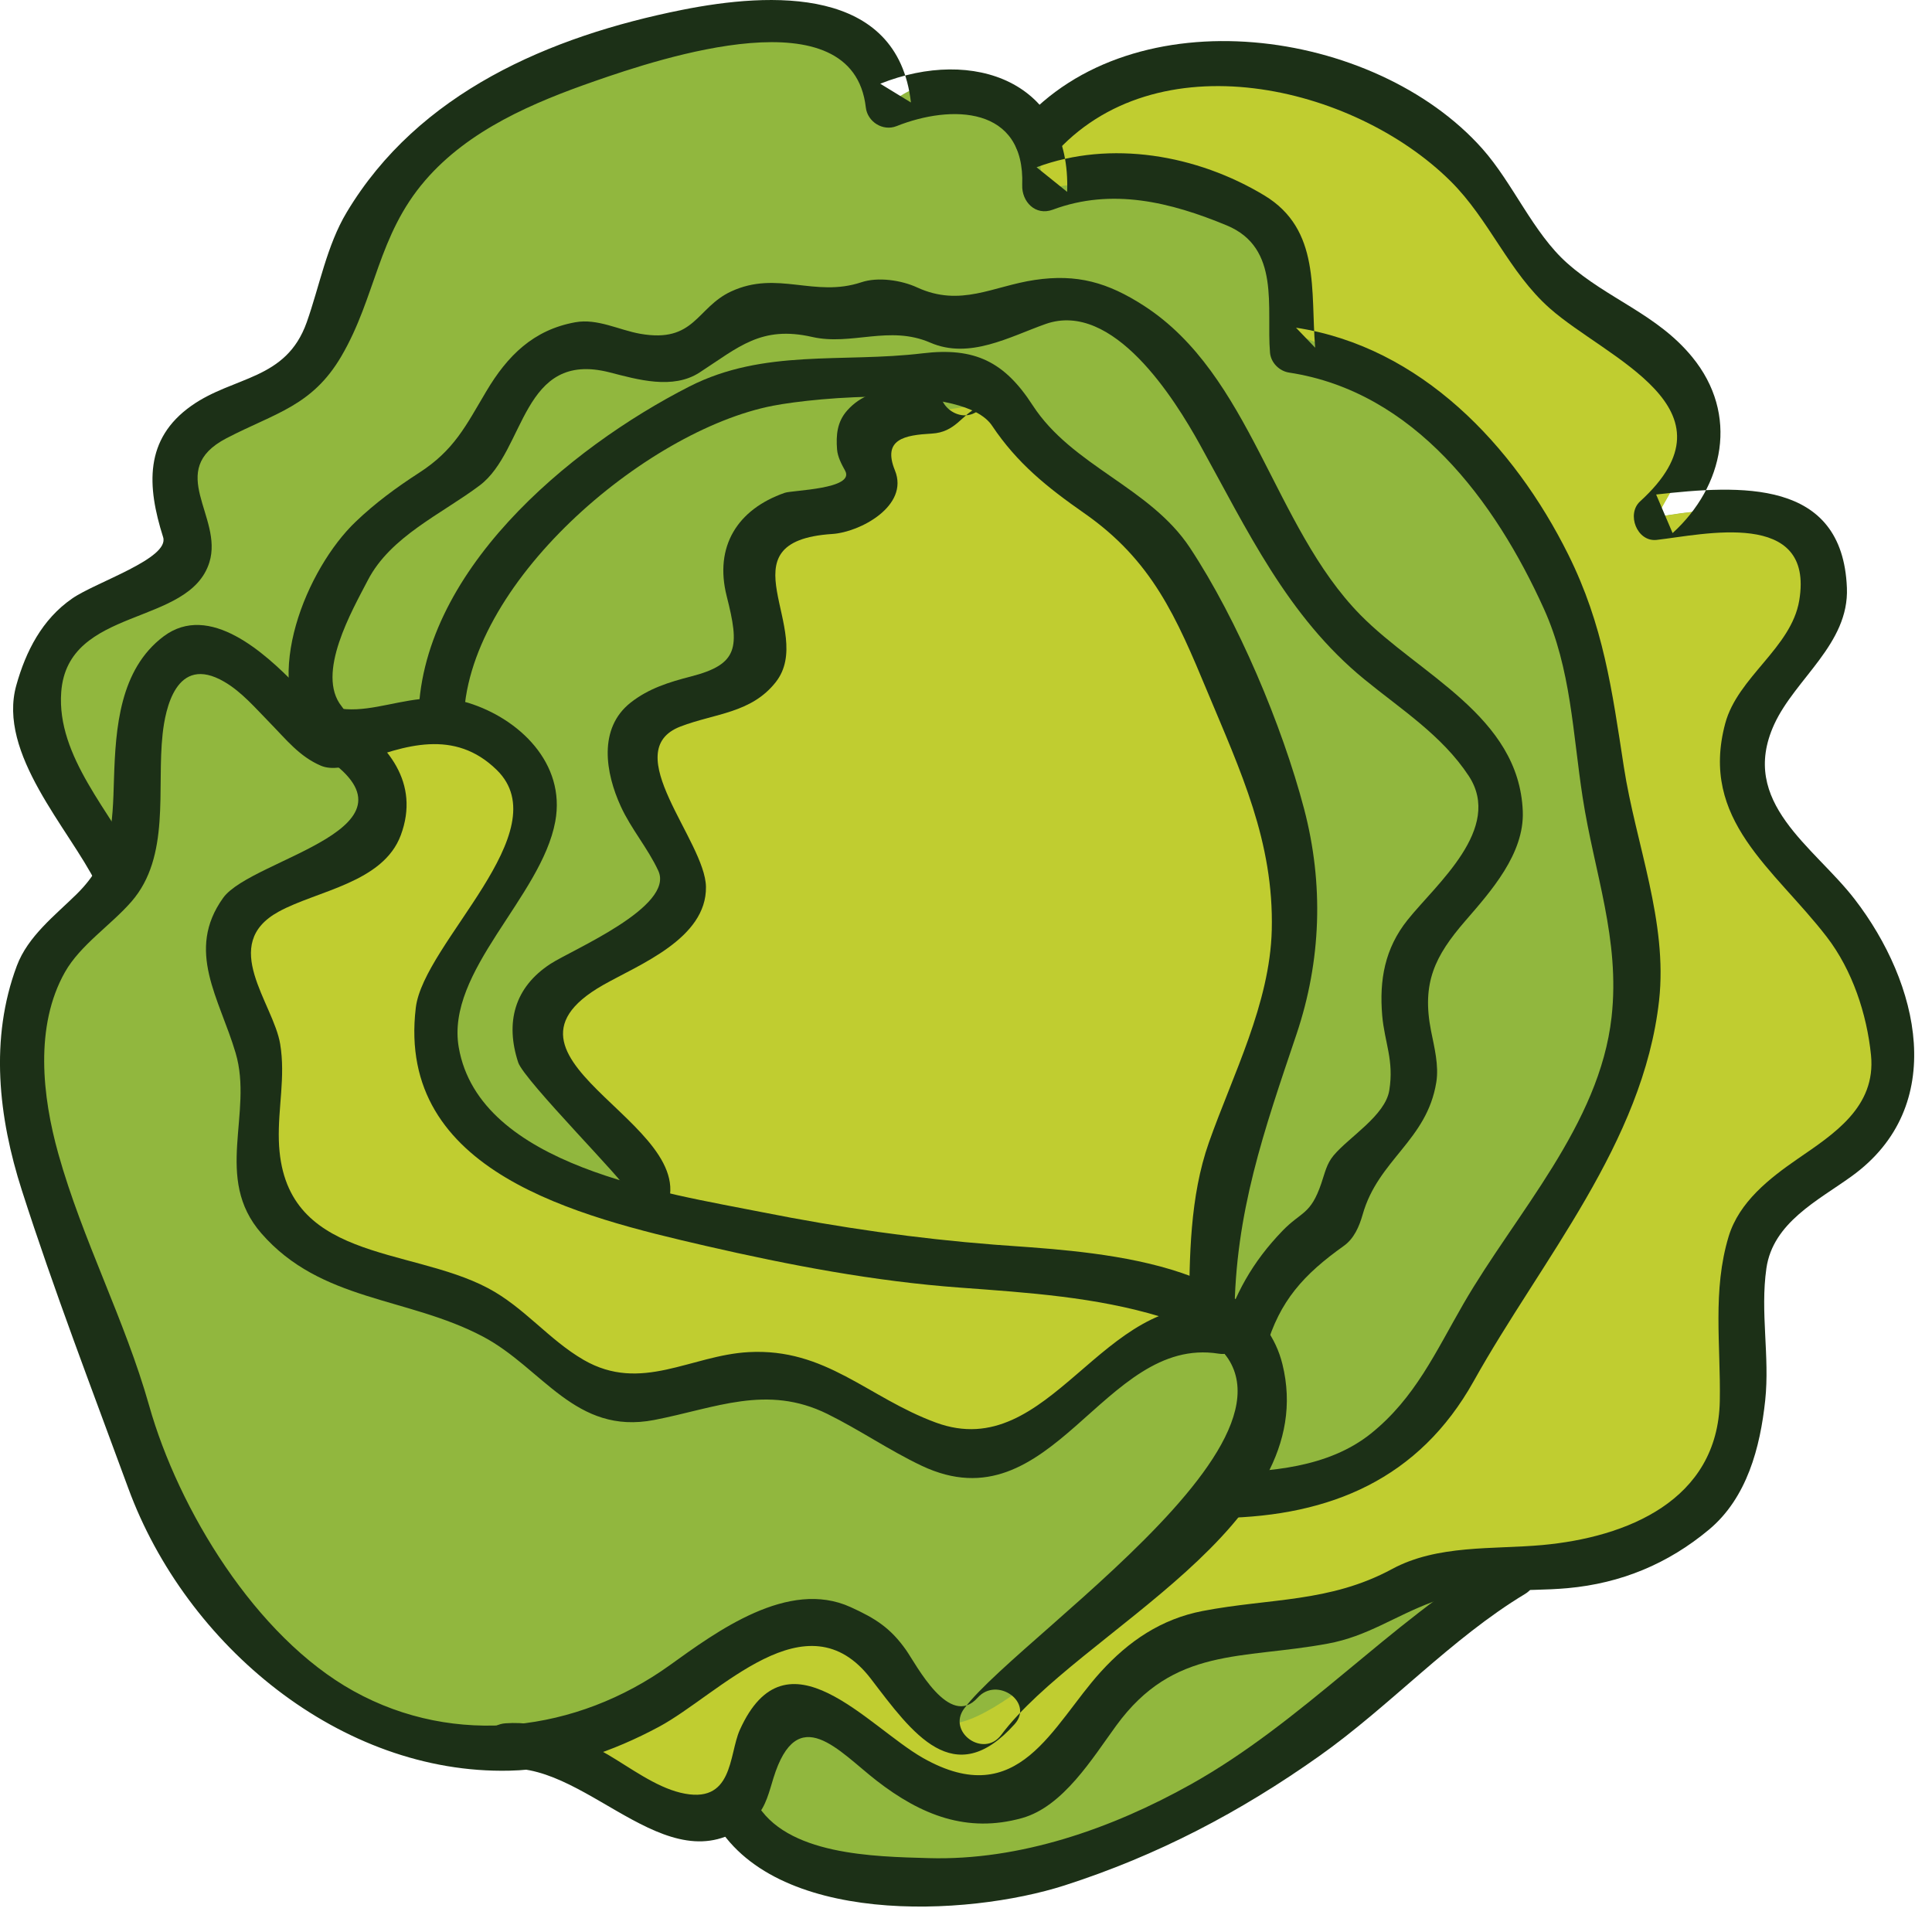 <?xml version="1.0" encoding="UTF-8"?>
<svg width="42px" height="42px" viewBox="0 0 42 42" version="1.1" xmlns="http://www.w3.org/2000/svg" xmlns:xlink="http://www.w3.org/1999/xlink">
    <title>LK2021-Illust-INGRED/Cabbage</title>
    <g id="8-Web" stroke="none" stroke-width="1" fill="none" fill-rule="evenodd">
        <g id="Artboard" transform="translate(-119, -64)">
            <g id="LK2021-Illust-INGRED/Cabbage" transform="translate(119, 64)">
                <path d="M17.438,0.523 C17.438,0.523 9.12,0.055 7.479,6.85 C6.66,8.139 5.957,8.549 5.195,8.725 C4.433,8.901 3.554,9.662 4.257,11.712 C4.082,12.708 2.735,12.825 2.208,13.06 C1.68,13.294 -0.018,14.465 1.036,16.75 C2.382,18.917 2.559,19.035 2.559,19.035 C2.559,19.035 1.211,20.265 0.918,21.144 C0.626,22.023 -0.252,23.604 1.211,26.709 C2.676,29.813 3.496,34.09 5.371,35.73 C7.246,37.371 9.178,38.307 11.874,37.897 C13.513,38.952 14.567,40.241 15.856,39.362 C17.262,40.591 18.14,40.944 20.133,40.885 C22.125,40.827 25.054,40.475 29.388,37.018 L33.021,34.09 C33.021,34.09 37.296,33.914 37.648,31.747 C38,29.58 37.472,26.943 38.41,26.24 C39.347,25.537 41.808,24.19 41.104,22.14 C40.401,20.089 37.589,18.214 37.824,17.16 C38.058,16.106 39.757,13.528 39.699,12.708 C39.64,11.888 39.113,10.658 36.008,11.244 C37.122,9.252 37.707,8.139 33.899,6.323 C32.611,4.683 28.92,-1.234 22.535,3.043 C22.183,2.398 20.661,1.109 19.313,2.281 C18.96,1.226 18.435,0.523 17.438,0.523" id="Fill-4234" fill="#91B73E"></path>
                <path d="M26.108,28.35 C26.108,28.35 26.577,24.893 27.222,23.663 C27.865,22.433 29.33,18.098 26.225,13.47 C25.347,11.771 24,11.01 23.062,10.19 C22.125,9.37 21.656,8.725 21.656,8.725 C21.656,8.725 20.075,9.018 19.606,9.018 C19.137,9.018 19.313,9.896 18.961,10.307 C18.61,10.717 17.438,10.717 16.912,11.42 C16.383,12.122 17.087,13.645 16.267,14.29 C15.447,14.934 13.572,15.345 13.982,17.043 C14.392,18.743 15.74,19.387 14.158,20.207 C12.577,21.027 10.76,22.081 11.581,22.96 C12.401,23.838 14.041,24.776 13.806,25.42 C13.806,25.42 13.513,26.358 15.974,26.767 C18.435,27.178 24.995,27.588 26.108,28.35" id="Fill-4236" fill="#C0CD30"></path>
                <path d="M11.698,38.074 C11.698,38.074 15.154,40.008 15.623,39.362 C16.267,38.308 16.912,36.844 18.024,37.429 C19.137,38.015 20.074,39.304 21.129,39.129 C22.183,38.953 23.765,37.605 24.41,36.668 C25.054,35.731 26.753,35.673 27.69,35.438 C28.628,35.203 30.033,34.794 31.088,34.266 C32.962,34.266 37.415,34.5 37.824,30.107 C38.059,27.119 37.707,26.943 39.172,25.772 C40.636,24.6 41.808,22.668 40.753,21.144 C39.699,19.622 36.886,17.337 38.059,15.696 C39.23,14.056 39.64,12.768 39.523,12.123 C39.405,11.479 39.113,10.716 36.009,11.244 C36.828,9.721 38.117,8.49 33.899,6.323 C32.084,3.805 29.038,-0.882 22.828,2.75 C22.359,2.75 22.711,4.097 22.711,4.097 C22.711,4.097 24.761,3.746 25.816,4.097 C26.87,4.449 28.159,4.801 28.159,7.261 C30.209,8.081 33.665,9.546 34.661,15.872 C34.661,15.872 37.005,21.613 34.484,24.952 C32.494,28.174 31.498,30.458 31.028,30.868 C30.56,31.279 28.51,32.51 26.87,32.098 C24.937,34.384 21.481,37.898 20.426,37.429 C19.548,36.434 18.259,35.087 17.205,35.321 C16.15,35.555 11.698,38.074 11.698,38.074" id="Fill-4238" fill="#C0CD30"></path>
                <path d="M7.539,15.989 C7.539,15.989 9.296,17.512 7.831,18.508 C6.133,19.387 4.609,18.742 5.312,21.672 C5.547,23.897 5.547,25.655 5.84,26.182 C6.133,26.71 8.241,27.998 9.472,28.291 C10.702,28.584 12.46,30.458 12.987,30.458 C13.515,30.458 16.033,29.638 17.028,29.873 C18.024,30.107 20.836,32.157 21.949,31.455 C23.062,30.752 25.464,28.467 26.811,28.76 C25.348,27.94 19.43,27.061 17.849,26.885 C16.268,26.71 11.581,26.182 10.702,25.127 C9.824,24.073 9.003,22.14 9.765,21.203 C10.526,20.266 11.64,18.508 11.581,17.804 C11.521,17.102 11.64,14.701 7.539,15.989" id="Fill-4240" fill="#C0CD30"></path>
                <path d="M26.572,33 C28.926,32.957 30.848,32.152 32.037,30.025 C33.51,27.385 35.721,24.851 36.067,21.751 C36.258,20.037 35.558,18.342 35.301,16.671 C35.043,14.996 34.858,13.595 34.092,12.054 C32.912,9.683 30.883,7.537 28.174,7.124 C28.313,7.269 28.452,7.414 28.591,7.559 C28.487,6.329 28.715,4.99 27.485,4.248 C26.026,3.368 24.149,3.034 22.534,3.636 C22.756,3.814 22.977,3.993 23.199,4.171 C23.286,1.775 21.162,1.012 19.136,1.82 C19.358,1.956 19.581,2.092 19.803,2.228 C19.513,-0.309 16.754,-0.17 14.826,0.215 C11.949,0.791 9.095,2.011 7.536,4.617 C7.104,5.337 6.946,6.221 6.668,7.006 C6.218,8.273 5.082,8.17 4.161,8.821 C3.136,9.544 3.193,10.566 3.546,11.677 C3.693,12.141 2.079,12.656 1.569,13.011 C0.914,13.464 0.561,14.16 0.355,14.896 C-0.063,16.385 1.501,18.013 2.097,19.212 C2.38,19.777 3.304,19.429 3.02,18.858 C2.425,17.662 1.226,16.457 1.331,15.044 C1.47,13.174 4.116,13.627 4.552,12.224 C4.86,11.234 3.58,10.228 4.921,9.528 C5.978,8.977 6.783,8.833 7.421,7.744 C8.176,6.454 8.206,5.125 9.244,3.921 C10.194,2.82 11.593,2.229 12.931,1.763 C14.358,1.267 18.54,-0.135 18.822,2.335 C18.858,2.648 19.192,2.86 19.49,2.742 C20.674,2.27 22.286,2.296 22.222,4.023 C22.21,4.385 22.51,4.699 22.887,4.558 C24.174,4.079 25.447,4.394 26.668,4.9 C27.846,5.388 27.527,6.693 27.609,7.667 C27.628,7.886 27.812,8.068 28.026,8.1 C30.74,8.514 32.5,10.884 33.564,13.237 C34.154,14.541 34.19,15.941 34.405,17.332 C34.657,18.972 35.223,20.416 35.034,22.112 C34.773,24.451 32.951,26.377 31.815,28.342 C31.21,29.388 30.762,30.396 29.799,31.167 C28.869,31.909 27.602,31.998 26.465,32.019 C25.829,32.029 25.94,33.011 26.572,33" id="Fill-4388" fill="#1C3017"></path>
                <path d="M21.764,37.717 C23.452,35.465 28.754,33.188 27.878,29.653 C27.298,27.314 23.462,27.199 21.616,27.058 C19.917,26.925 18.253,26.687 16.579,26.354 C14.483,25.936 10.422,25.359 9.973,22.77 C9.685,21.112 11.768,19.501 12.071,17.859 C12.305,16.59 11.281,15.621 10.182,15.28 C8.72,14.826 7.614,16.09 6.425,14.88 C5.766,14.209 4.554,13.083 3.554,13.836 C2.602,14.555 2.513,15.822 2.478,16.929 C2.447,17.933 2.443,18.672 1.667,19.437 C1.195,19.902 0.607,20.352 0.366,20.996 C-0.227,22.58 -0.034,24.291 0.475,25.876 C1.171,28.047 2.003,30.212 2.788,32.351 C4.045,35.777 7.41,38.573 11.071,38.493 C12.21,38.469 13.333,38.071 14.327,37.538 C15.642,36.831 17.538,34.671 18.935,36.499 C19.834,37.676 20.737,38.955 22.057,37.482 C22.481,37.009 21.676,36.436 21.255,36.905 C20.64,37.593 19.921,36.19 19.699,35.873 C19.356,35.386 19.027,35.181 18.491,34.937 C17.137,34.319 15.583,35.465 14.558,36.202 C12.542,37.65 9.898,37.991 7.684,36.761 C5.557,35.581 3.878,32.811 3.242,30.556 C2.712,28.683 1.794,26.958 1.268,25.082 C0.919,23.838 0.749,22.306 1.412,21.133 C1.745,20.544 2.409,20.114 2.856,19.602 C3.712,18.621 3.404,17.147 3.535,15.959 C3.592,15.429 3.825,14.212 4.872,14.819 C5.255,15.04 5.561,15.403 5.868,15.715 C6.22,16.074 6.51,16.448 6.979,16.647 C7.214,16.746 7.542,16.672 7.767,16.586 C8.801,16.197 9.882,15.841 10.798,16.737 C12.166,18.073 9.208,20.493 9.039,21.908 C8.61,25.493 12.592,26.449 15.34,27.084 C17.16,27.503 19.009,27.856 20.874,27.992 C22.344,28.101 23.824,28.195 25.241,28.627 C30.328,30.183 22.245,35.43 20.962,37.14 C20.58,37.649 21.381,38.227 21.764,37.717" id="Fill-4390" fill="#1C3017"></path>
                <path d="M26.549,28.442 C23.956,28.031 22.839,31.842 20.346,30.926 C18.862,30.38 17.955,29.302 16.273,29.394 C15.016,29.463 13.938,30.286 12.688,29.563 C11.929,29.124 11.397,28.419 10.605,28.001 C8.881,27.09 6.141,27.434 6.062,24.793 C6.041,24.079 6.209,23.413 6.091,22.698 C5.944,21.805 4.756,20.529 6.061,19.817 C6.897,19.36 8.327,19.192 8.713,18.156 C9.134,17.021 8.439,16.17 7.516,15.575 C6.98,15.231 6.441,16.057 6.977,16.402 C9.473,18.01 5.477,18.65 4.852,19.518 C4.027,20.666 4.772,21.705 5.122,22.89 C5.512,24.206 4.634,25.609 5.681,26.811 C6.978,28.3 8.854,28.188 10.497,29.055 C11.799,29.743 12.502,31.201 14.222,30.869 C15.556,30.611 16.668,30.088 17.987,30.738 C18.688,31.084 19.33,31.529 20.038,31.865 C22.879,33.207 23.976,29.029 26.489,29.427 C27.119,29.528 27.172,28.541 26.549,28.442" id="Fill-4392" fill="#1C3017"></path>
                <path d="M11.001,38.45 C12.842,38.318 14.663,41.191 16.438,39.489 C16.647,39.288 16.73,38.921 16.813,38.656 C17.334,36.971 18.233,38.07 19.054,38.708 C20.023,39.46 21.023,39.857 22.219,39.523 C23.116,39.272 23.752,38.216 24.266,37.513 C25.521,35.791 26.99,36.079 28.865,35.731 C29.731,35.572 30.315,35.132 31.139,34.827 C32.028,34.499 33.147,34.611 34.081,34.525 C35.242,34.419 36.26,33.996 37.15,33.254 C37.98,32.562 38.265,31.463 38.374,30.444 C38.476,29.486 38.262,28.535 38.4,27.571 C38.543,26.579 39.519,26.1 40.247,25.575 C42.368,24.05 41.721,21.369 40.321,19.551 C39.438,18.403 37.793,17.449 38.569,15.749 C39.025,14.753 40.2,13.998 40.15,12.779 C40.055,10.396 37.824,10.546 36.003,10.75 C36.122,11.03 36.241,11.309 36.361,11.589 C37.479,10.57 37.811,9.008 36.785,7.759 C36.021,6.827 34.954,6.505 34.073,5.724 C33.33,5.067 32.893,3.984 32.223,3.231 C29.888,0.606 24.647,-0.128 22.183,2.698 C21.766,3.176 22.469,3.868 22.889,3.387 C25.115,0.833 29.421,1.844 31.533,3.937 C32.38,4.776 32.796,5.911 33.691,6.703 C34.928,7.798 37.872,8.878 35.655,10.899 C35.352,11.175 35.587,11.785 36.014,11.737 C37.019,11.624 39.449,11.047 39.114,13.053 C38.942,14.085 37.775,14.717 37.505,15.727 C36.941,17.833 38.569,18.883 39.712,20.367 C40.268,21.089 40.584,22.045 40.674,22.937 C40.787,24.068 39.858,24.656 39.082,25.191 C38.466,25.616 37.809,26.128 37.58,26.877 C37.223,28.054 37.409,29.242 37.387,30.456 C37.346,32.626 35.355,33.421 33.528,33.588 C32.455,33.685 31.249,33.576 30.263,34.109 C28.903,34.843 27.61,34.74 26.147,35.021 C25.244,35.195 24.538,35.675 23.93,36.344 C22.874,37.504 22.155,39.399 20.067,38.218 C18.864,37.536 17.099,35.35 16.083,37.607 C15.839,38.15 15.949,39.254 14.788,38.971 C14.244,38.838 13.699,38.429 13.221,38.148 C12.523,37.741 11.811,37.404 10.989,37.463 C10.357,37.508 10.365,38.496 11.001,38.45" id="Fill-4394" fill="#1C3017"></path>
                <path d="M27.521,29.303 C27.821,28.275 28.34,27.707 29.214,27.084 C29.437,26.924 29.549,26.663 29.623,26.403 C29.96,25.209 31.02,24.794 31.224,23.527 C31.283,23.163 31.181,22.768 31.11,22.412 C30.903,21.368 31.194,20.783 31.851,20.023 C32.411,19.376 33.14,18.561 33.104,17.636 C33.021,15.563 30.853,14.67 29.571,13.365 C27.677,11.435 27.199,8.152 24.867,6.646 C24.083,6.14 23.414,5.949 22.494,6.086 C21.587,6.22 20.882,6.684 19.936,6.248 C19.594,6.091 19.088,6.015 18.726,6.136 C17.703,6.477 16.9,5.869 15.894,6.336 C15.137,6.687 15.107,7.465 13.917,7.256 C13.457,7.175 12.988,6.918 12.505,7.006 C11.596,7.171 11.032,7.731 10.571,8.508 C10.127,9.254 9.878,9.785 9.105,10.282 C8.612,10.601 8.158,10.935 7.734,11.34 C6.667,12.357 5.676,14.751 6.71,16.034 C7.111,16.532 7.825,15.847 7.428,15.356 C6.857,14.648 7.66,13.263 7.996,12.614 C8.49,11.659 9.604,11.173 10.429,10.552 C11.431,9.798 11.333,7.602 13.256,8.096 C13.861,8.251 14.627,8.476 15.209,8.097 C16.057,7.547 16.548,7.073 17.656,7.325 C18.513,7.52 19.333,7.062 20.224,7.449 C21.076,7.818 21.944,7.322 22.729,7.044 C24.2,6.524 25.536,8.674 26.084,9.663 C27.112,11.517 27.985,13.401 29.664,14.771 C30.465,15.426 31.351,15.989 31.93,16.869 C32.679,18.012 31.223,19.218 30.6,19.998 C30.103,20.62 29.983,21.305 30.048,22.077 C30.099,22.664 30.308,23.047 30.202,23.703 C30.114,24.252 29.326,24.718 28.991,25.119 C28.839,25.301 28.803,25.495 28.724,25.726 C28.49,26.416 28.289,26.332 27.877,26.76 C27.23,27.432 26.832,28.139 26.571,29.034 C26.392,29.645 27.341,29.914 27.521,29.303" id="Fill-4396" fill="#1C3017"></path>
                <path d="M14.351,26.509 C15.722,24.541 10.171,23.085 13.112,21.413 C13.893,20.969 15.363,20.404 15.347,19.28 C15.334,18.283 13.413,16.322 14.795,15.793 C15.545,15.506 16.332,15.506 16.865,14.828 C17.748,13.702 15.638,11.766 18.096,11.608 C18.692,11.57 19.77,10.999 19.455,10.226 C19.177,9.544 19.669,9.459 20.255,9.426 C20.772,9.397 20.905,9.02 21.242,8.865 C21.068,8.601 20.892,8.336 20.717,8.07 C20.677,8.125 20.634,8.176 20.583,8.222 C20.139,8.678 20.88,9.33 21.323,8.875 C21.373,8.829 21.418,8.779 21.457,8.724 C21.73,8.374 21.416,7.707 20.933,7.928 C20.466,8.141 20.086,8.455 19.541,8.464 C19.111,8.469 18.708,8.594 18.416,8.925 C18.196,9.173 18.173,9.464 18.197,9.771 C18.21,9.933 18.294,10.091 18.372,10.232 C18.594,10.635 17.227,10.655 17.061,10.713 C16.024,11.074 15.527,11.886 15.797,12.957 C16.08,14.071 16.059,14.439 15.021,14.706 C14.542,14.83 14.104,14.965 13.711,15.273 C12.995,15.836 13.166,16.811 13.495,17.529 C13.72,18.022 14.082,18.436 14.311,18.93 C14.67,19.71 12.44,20.646 11.969,20.952 C11.177,21.467 10.983,22.235 11.265,23.096 C11.395,23.49 13.67,25.771 13.613,25.856 C13.252,26.371 13.988,27.03 14.351,26.509" id="Fill-4398" fill="#1C3017"></path>
                <path d="M26.836,28.606 C26.85,26.359 27.478,24.584 28.184,22.486 C28.724,20.882 28.779,19.218 28.35,17.585 C27.87,15.763 26.905,13.478 25.869,11.909 C24.996,10.587 23.308,10.136 22.448,8.809 C21.84,7.869 21.196,7.543 20.056,7.681 C18.31,7.891 16.609,7.577 14.989,8.401 C12.352,9.745 9.1,12.461 9.096,15.672 C9.096,16.307 10.081,16.356 10.082,15.719 C10.085,12.714 14.027,9.357 16.805,8.82 C17.76,8.635 20.958,8.343 21.567,9.255 C22.112,10.07 22.762,10.592 23.567,11.154 C25.047,12.185 25.572,13.414 26.246,15.032 C26.969,16.765 27.695,18.3 27.647,20.22 C27.606,21.817 26.803,23.358 26.281,24.835 C25.865,26.015 25.857,27.327 25.85,28.56 C25.845,29.195 26.832,29.244 26.836,28.606" id="Fill-4400" fill="#1C3017"></path>
                <path d="M15.519,39.555 C16.796,41.876 21.012,41.671 23.143,40.987 C25.164,40.337 26.956,39.396 28.683,38.173 C30.212,37.092 31.554,35.614 33.152,34.652 C33.695,34.325 33.076,33.554 32.538,33.878 C30.185,35.296 28.321,37.429 25.886,38.791 C24.168,39.752 22.171,40.452 20.189,40.394 C19.008,40.36 17.07,40.335 16.428,39.168 C16.123,38.616 15.213,38.997 15.519,39.555" id="Fill-4402" fill="#1C3017"></path>
            </g>
        </g>
    </g>
</svg>